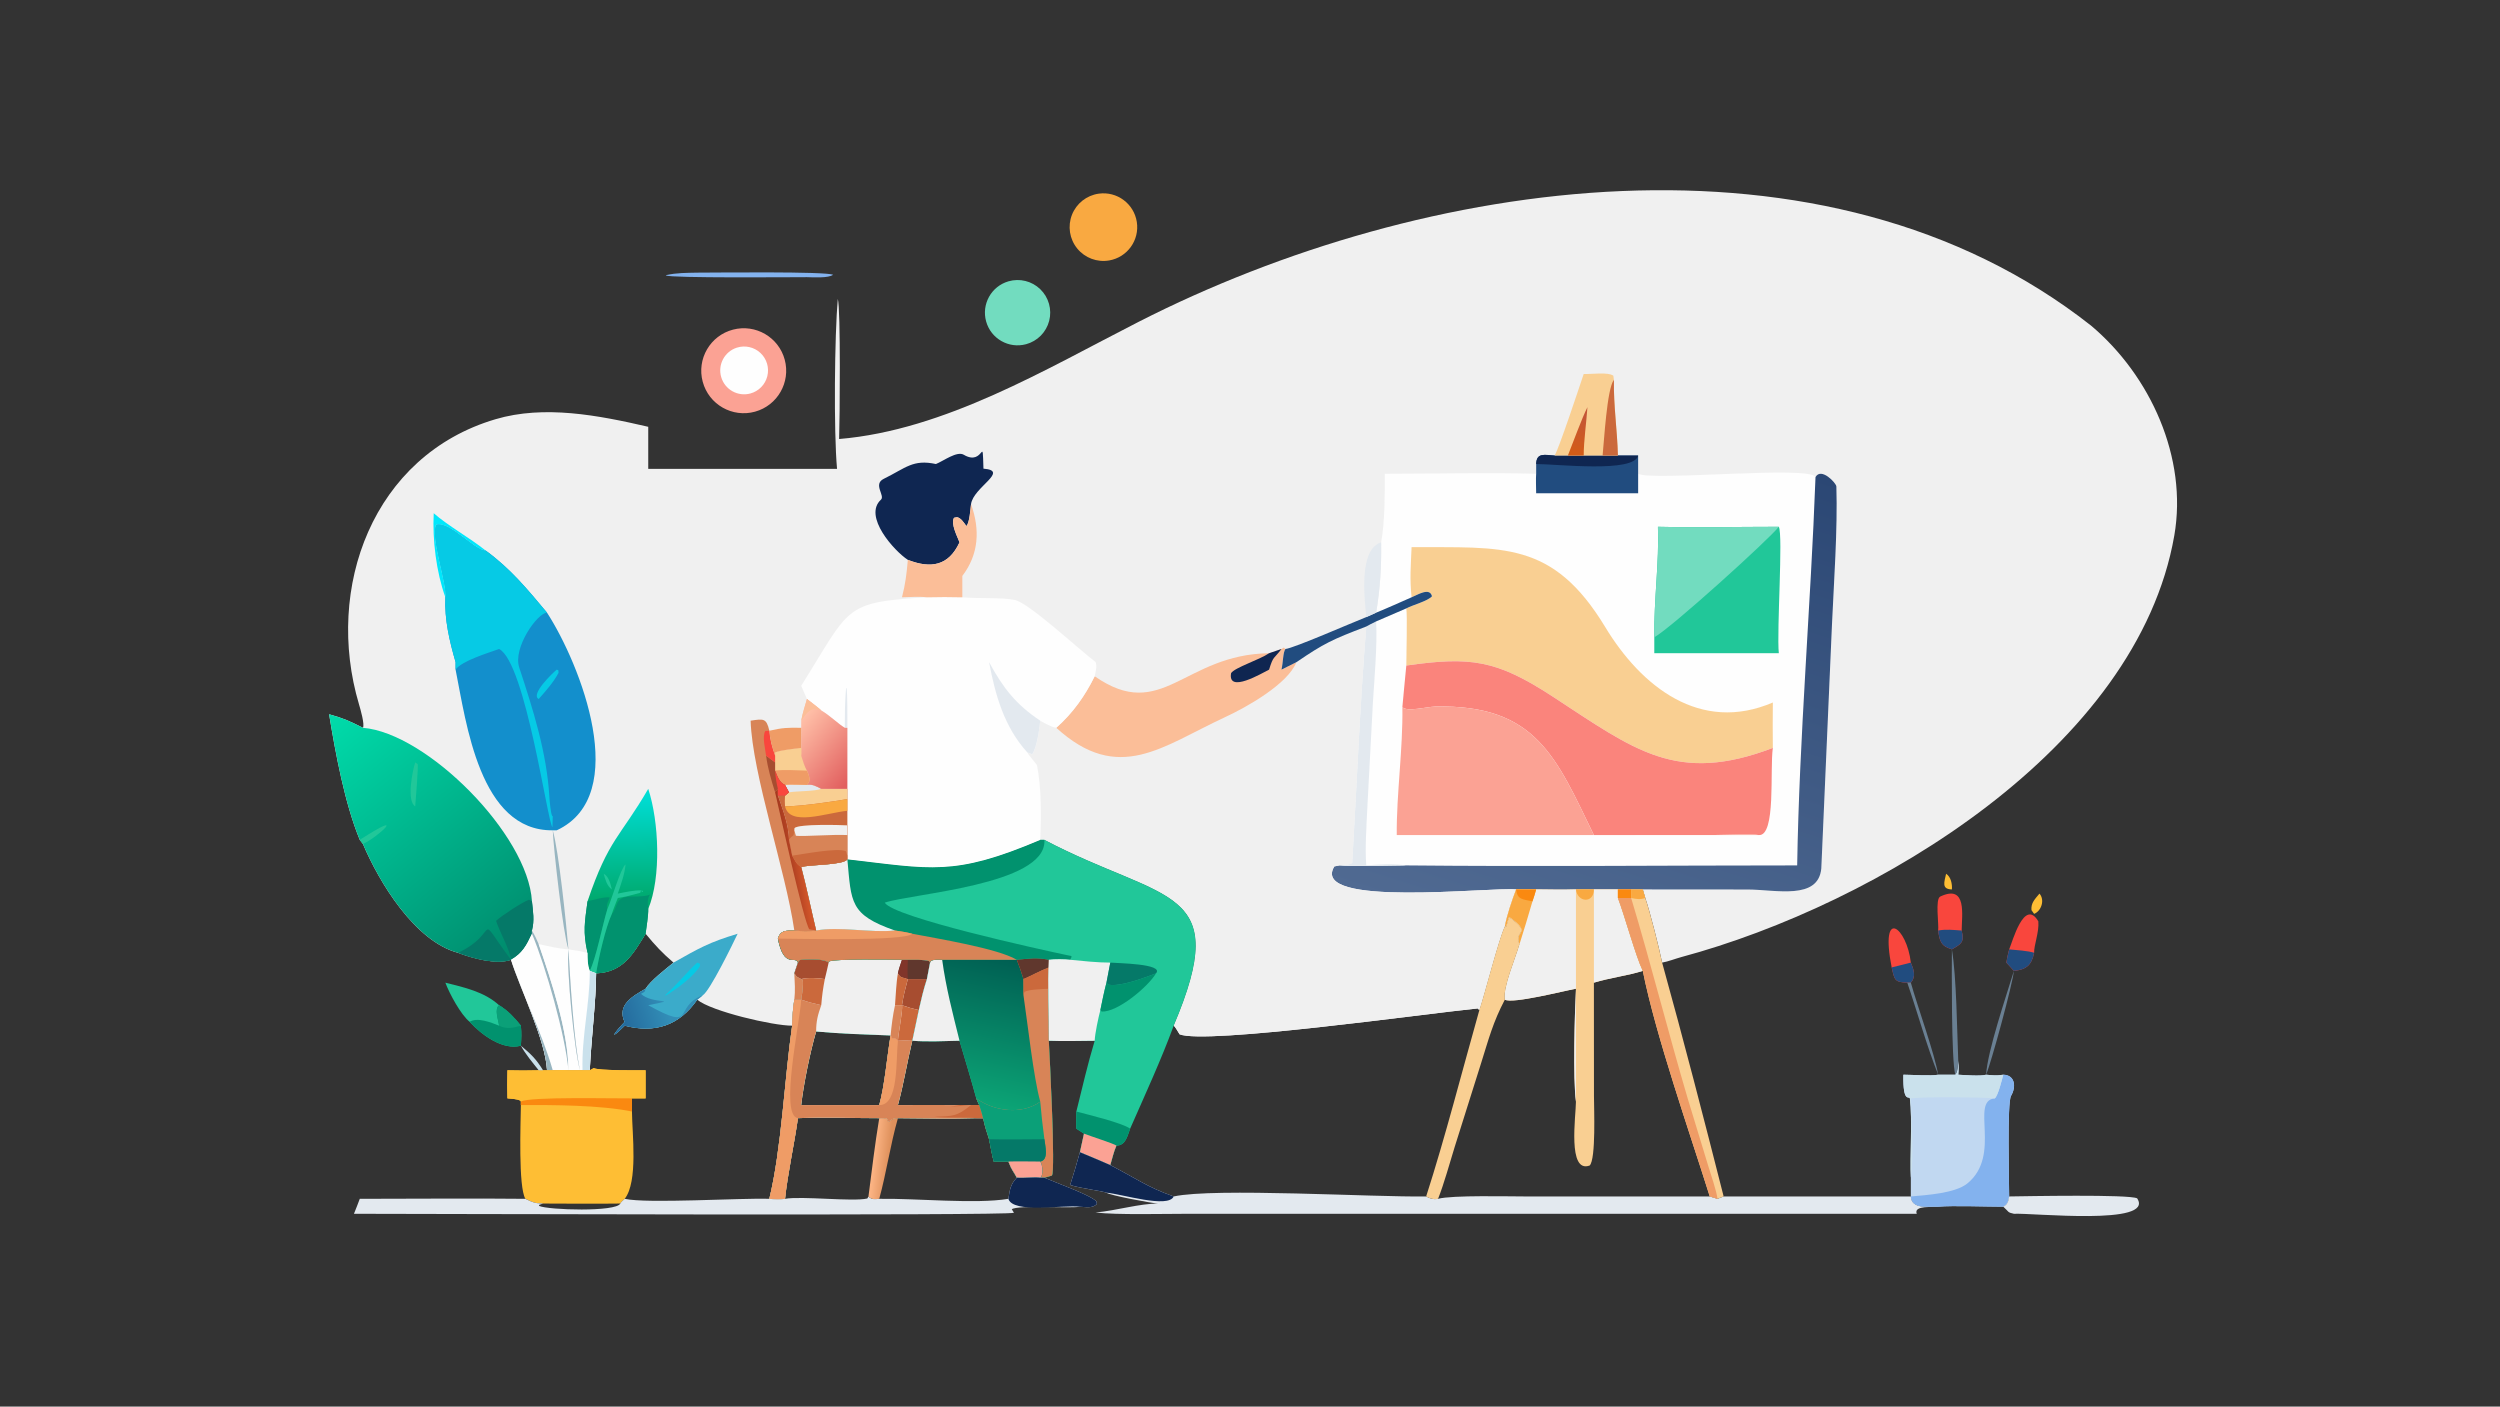 <?xml version="1.0" encoding="UTF-8"?> <svg xmlns="http://www.w3.org/2000/svg" xmlns:xlink="http://www.w3.org/1999/xlink" width="3839" height="2160" viewBox="0 0 3839 2160"><rect x="0" y="0" width="3839" height="2160" fill="#333333" stroke="none"/><path fill="#F0F0F0" transform="matrix(4.219 0 0 4.219 6.10352e-05 0)" d="M305.413 159.789C343.86 156.571 380.758 134.305 414.431 117.136C517.791 64.435 664.421 42.448 761.073 118.504C782.705 136.704 796.317 166.643 791.381 194.948C777.893 272.301 683.026 329.223 612.023 348.33C609.897 348.903 607.078 350.007 604.968 350.361C603.992 345.473 600.47 331.495 598.833 326.842L597.931 323.727L593.693 323.727L588.875 323.727C585.999 323.683 583.021 323.724 580.135 323.727L580.135 323.727C578.076 323.628 575.687 323.708 573.6 323.727L573.6 323.727C568.868 323.911 563.873 323.778 559.118 323.727L551.821 323.727L551.821 323.727C550.373 327.567 548.453 333.097 547.72 337.161C545.449 341.863 540.668 360.907 538.44 367.654L537.837 367.041C518.696 368.965 438.826 380.247 429.334 376.462C428.754 375.592 427.84 373.785 427.194 373.316C422.678 385.654 416.666 398.691 411.342 410.809C410.316 413.48 409.73 416.931 406.359 416.965C405.437 418.967 404.771 421.872 404.118 424.062C400.446 422.44 396.759 420.915 393.053 419.376L394.539 412.611L391.759 410.809L391.759 404.567C393.906 395.903 395.868 387.357 398.436 378.803C393.051 378.845 387.079 379.019 381.741 378.803C382.059 384.642 384.207 426.097 382.863 427.883L380.132 428.645L378.62 428.645C376.492 428.32 372.885 428.866 370.085 428.645C368.721 426.015 368.392 426.303 367.021 422.768L361.699 422.768C361.164 420.937 360.414 416.677 360 414.644C359.045 411.788 358.449 409.97 357.833 406.986L355.338 406.986C346.356 407.3 335.896 407.061 326.82 406.986C324.534 407.13 325.123 407.385 323.243 408.372L323.063 407.44C322.36 406.772 321.259 407.013 320.018 406.986C310.776 406.993 299.453 406.566 290.429 406.986C289.084 416.5 286.715 427.008 285.725 436.339C283.321 436.681 282.461 436.568 280.013 436.339C284.453 418.341 285.571 392.309 288.323 373.316C281.355 373.36 258.794 368.072 253.764 363.854C247.258 373.249 238.4 376.191 227.381 373.316C221.371 379.208 223.415 376.09 227.381 371.918L227.33 371.939C224.484 365.757 230.365 362.538 234.982 359.872C236.73 356.953 242.287 352.712 245.139 350.361C240.918 346.748 238.539 344.155 234.982 339.856C230.372 347.368 226.741 353.859 216.969 354.275C216.954 364.202 215.129 378.769 214.665 389.55L212.019 389.55L211.105 389.55L211.105 389.55L206.898 389.55L206.898 389.55C205.256 389.449 202.887 389.539 201.189 389.55L199.1 389.55C198.59 378.622 189.302 359.83 185.988 349.335L185.988 349.335C180.705 351.238 171.912 348.8 166.699 346.794C150.941 342.554 137.962 321.049 132.103 307.182L130.946 305.677C125.491 292.5 122.075 273.971 119.786 259.971C125.311 261.529 126.995 262.355 132.103 264.901C132.79 263.665 131.2 258.162 130.657 256.333C118.101 214.054 135.624 165.773 180.387 152.573C198.102 147.349 217.64 151.108 235.943 155.342L235.943 170.657L304.662 170.657C303.427 157.299 303.755 121.853 304.94 108.785C306.01 112.38 305.668 153.368 305.413 159.789ZM308.417 312.759L308.417 312.759C306.87 314.944 295.111 314.619 291.615 315.563C293.518 322.715 295.275 331.303 297.055 338.688C295.442 339.069 290.803 338.967 289.111 338.688C286.223 338.733 284.098 338.501 283.13 341.622C285.39 352.908 289.589 347.635 290.429 350.361L289.111 354.275C290.033 355.773 289.923 355.404 291.615 356.358L292.186 356.659C292.466 358.755 291.945 361.696 291.615 363.854L291.615 363.854L289.111 363.854C288.539 367.324 288.461 369.797 288.323 373.316C285.571 392.309 284.453 418.341 280.013 436.339C282.461 436.568 283.321 436.681 285.725 436.339C286.715 427.008 289.084 416.5 290.429 406.986C299.453 406.566 310.776 406.993 320.018 406.986C321.259 407.013 322.36 406.772 323.063 407.44L323.243 408.372C325.123 407.385 324.534 407.13 326.82 406.986C335.896 407.061 346.356 407.3 355.338 406.986L357.833 406.986C358.449 409.97 359.045 411.788 360 414.644C360.414 416.677 361.164 420.937 361.699 422.768L367.021 422.768C368.392 426.303 368.721 426.015 370.085 428.645C372.885 428.866 376.492 428.32 378.62 428.645L380.132 428.645L382.863 427.883C384.207 426.097 382.059 384.642 381.741 378.803C387.079 379.019 393.051 378.845 398.436 378.803C395.868 387.357 393.906 395.903 391.759 404.567L391.759 410.809L394.539 412.611L393.053 419.376C396.759 420.915 400.446 422.44 404.118 424.062C404.771 421.872 405.437 418.967 406.359 416.965C409.73 416.931 410.316 413.48 411.342 410.809C416.666 398.691 422.678 385.654 427.194 373.316C448.936 322.09 424.121 328.747 380.132 305.677L378.62 305.677C347.024 319.112 338.825 316.22 308.417 312.759Z"></path><path fill="#FEFEFE" transform="matrix(4.219 0 0 4.219 6.10352e-05 0)" d="M565.834 165.807L570.66 165.807L576.428 165.807L583.305 165.807L588.875 165.807L596.241 165.807L596.241 172.449C601.356 175.182 658.99 169.363 660.796 173.638C662.869 169.95 668.359 175.848 668.396 177.07C668.878 192.767 667.479 211.899 666.79 227.348L662.911 316.06C661.857 327.735 646.364 323.8 636.152 323.758L597.931 323.727L593.693 323.727L588.875 323.727C585.999 323.683 583.021 323.724 580.135 323.727L580.135 323.727C578.076 323.628 575.687 323.708 573.6 323.727L573.6 323.727C568.868 323.911 563.873 323.778 559.118 323.727L551.821 323.727L551.821 323.727C542.781 322.777 476.439 330.515 485.658 315.352L487.513 314.985C489.31 314.616 490.516 314.989 492.156 314.087C493.852 285.367 494.938 256.696 497.282 228.036C497.534 227.826 500.403 226.411 500.882 226.17L511.859 221.434C514.157 220.194 519.761 218.751 521.205 217.024C520.405 213.632 515.873 216.554 513.775 217.402C509.552 219.253 505.138 221.273 500.882 222.992C502.347 214.216 502.824 206.275 502.7 197.386C504.035 190.301 504.053 179.758 504.041 172.449C521.643 172.453 541.815 171.914 559.118 172.449L559.118 168.893C559.233 164.572 562.363 165.612 565.834 165.807Z"></path><path fill="#F9CF92" transform="matrix(4.219 0 0 4.219 6.10352e-05 0)" d="M513.775 199.14C546.744 199.356 565.1 196.583 584.247 228.213C597.394 249.931 618.859 267.012 645.267 255.688C645.245 261.174 645.172 266.742 645.267 272.221C610.24 285.576 595.058 273.05 565.083 253.493C544.625 240.145 535.22 238.9 511.859 242.237C511.862 238.672 512.27 224.073 511.859 221.434C514.157 220.194 519.761 218.751 521.205 217.024C520.405 213.632 515.873 216.554 513.775 217.402C513.064 210.559 513.506 205.977 513.775 199.14Z"></path><path fill="#FA847C" transform="matrix(4.219 0 0 4.219 6.10352e-05 0)" d="M511.859 242.237C535.22 238.9 544.625 240.145 565.083 253.493C595.058 273.05 610.24 285.576 645.267 272.221C644.123 279.938 646.497 304.56 640.093 303.939C638.268 303.439 627.212 303.903 624.457 303.911L580.135 303.939C566.451 275.865 559.229 256.316 522.307 257.167C519.739 257.226 511.82 259.235 510.426 257.341C510.846 252.344 511.41 247.253 511.859 242.237Z"></path><defs><linearGradient id="gradient_0" gradientUnits="userSpaceOnUse" x1="624.033" y1="160.701" x2="564.343" y2="346.778"><stop offset="0" stop-color="#2B4774"></stop><stop offset="1" stop-color="#506A92"></stop></linearGradient></defs><path fill="url(#gradient_0)" transform="matrix(4.219 0 0 4.219 6.10352e-05 0)" d="M660.796 173.638C662.869 169.95 668.359 175.848 668.396 177.07C668.878 192.767 667.479 211.899 666.79 227.348L662.911 316.06C661.857 327.735 646.364 323.8 636.152 323.758L597.931 323.727L593.693 323.727L588.875 323.727C585.999 323.683 583.021 323.724 580.135 323.727L580.135 323.727C578.076 323.628 575.687 323.708 573.6 323.727L573.6 323.727C568.868 323.911 563.873 323.778 559.118 323.727L551.821 323.727L551.821 323.727C542.781 322.777 476.439 330.515 485.658 315.352L487.513 314.985C491.28 315.436 507.344 315.057 511.859 314.985C558.962 315.468 606.947 314.992 654.121 314.985C654.887 268.278 659.058 220.521 660.796 173.638Z"></path><path fill="#FBA294" transform="matrix(4.219 0 0 4.219 6.10352e-05 0)" d="M510.426 257.341C511.82 259.235 519.739 257.226 522.307 257.167C559.229 256.316 566.451 275.865 580.135 303.939L624.457 303.911C627.212 303.903 638.268 303.439 640.093 303.939L508.383 303.939C508.232 289.334 510.675 272.499 510.426 257.341Z"></path><path fill="#214C7F" transform="matrix(4.219 0 0 4.219 6.10352e-05 0)" d="M565.834 165.807L570.66 165.807L576.428 165.807L583.305 165.807L588.875 165.807L596.241 165.807L596.241 172.449L596.241 179.525L559.118 179.525C559.105 177.775 558.969 174.042 559.118 172.449L559.118 168.893C559.233 164.572 562.363 165.612 565.834 165.807Z"></path><path fill="#0F2651" transform="matrix(4.219 0 0 4.219 6.10352e-05 0)" d="M565.834 165.807L570.66 165.807L576.428 165.807L583.305 165.807L588.875 165.807L596.241 165.807C594.792 172.202 566.844 168.911 559.118 168.893C559.233 164.572 562.363 165.612 565.834 165.807Z"></path><path fill="#E3E9EF" transform="matrix(4.219 0 0 4.219 6.10352e-05 0)" d="M497.282 228.036C497.534 227.826 500.403 226.411 500.882 226.17C501.314 235.152 500.276 246.505 499.703 255.643L497.675 293.954C497.38 300.527 496.791 308.537 497.282 314.985C502.626 314.57 506.523 314.288 511.859 314.985C507.344 315.057 491.28 315.436 487.513 314.985C489.31 314.616 490.516 314.989 492.156 314.087C493.852 285.367 494.938 256.696 497.282 228.036Z"></path><path fill="#21C799" transform="matrix(4.219 0 0 4.219 6.10352e-05 0)" d="M603.444 191.736C617.642 192.066 633.138 191.743 647.442 191.736C649.048 194.695 646.627 229.806 647.442 237.757L602.116 237.757L602.116 231.957C601.936 218.247 603.928 204.717 603.444 191.736Z"></path><path fill="#72DCBF" transform="matrix(4.219 0 0 4.219 6.10352e-05 0)" d="M603.444 191.736C617.642 192.066 633.138 191.743 647.442 191.736C643.975 196.213 608.367 228.485 602.116 231.957C601.936 218.247 603.928 204.717 603.444 191.736Z"></path><path fill="#F0F0F0" transform="matrix(4.219 0 0 4.219 6.10352e-05 0)" d="M471.856 241.014C482.004 234.115 484.739 232.831 497.282 228.036C494.938 256.696 493.852 285.367 492.156 314.087C490.516 314.989 489.31 314.616 487.513 314.985L485.658 315.352C476.439 330.515 542.781 322.777 551.821 323.727C550.373 327.567 548.453 333.097 547.72 337.161C545.449 341.863 540.668 360.907 538.44 367.654L537.837 367.041C518.696 368.965 438.826 380.247 429.334 376.462C428.754 375.592 427.84 373.785 427.194 373.316C448.936 322.09 424.121 328.747 380.132 305.677L378.62 305.677C379.02 297.461 379.071 286.848 377.47 278.705C377.333 278.007 374.509 275.164 373.926 273.869C374.209 273.909 375.087 274.291 375.373 274.416L375.7 274.562C377.396 272.034 378.336 265.382 378.62 262.308C380.239 263.254 382.561 264.573 384.446 264.901C390.473 259.55 394.891 253.327 398.436 246.141C422.941 263.228 430.822 238.179 461.912 237.757L466.417 236.216L467.255 235.701L467.86 236.216C466.937 237.454 467.03 241.206 466.417 243.731L471.856 241.014Z"></path><path fill="#FBBE98" transform="matrix(4.219 0 0 4.219 6.10352e-05 0)" d="M466.417 236.216L467.255 235.701L467.86 236.216C466.937 237.454 467.03 241.206 466.417 243.731L471.856 241.014C468.716 249.029 453.575 257.462 446.006 260.969C422.927 271.663 407.175 285.549 384.446 264.901C390.473 259.55 394.891 253.327 398.436 246.141C422.941 263.228 430.822 238.179 461.912 237.757L466.417 236.216Z"></path><path fill="#0F2651" transform="matrix(4.219 0 0 4.219 6.10352e-05 0)" d="M466.417 236.216L466.271 236.411C463.59 239.95 463.487 238.599 461.912 243.731C459.423 244.94 446.753 252.576 448.082 245.016C449.253 243.029 458.514 240.106 461.912 237.757L466.417 236.216Z"></path><path fill="#21C799" transform="matrix(4.219 0 0 4.219 6.10352e-05 0)" d="M378.62 305.677L380.132 305.677C424.121 328.747 448.936 322.09 427.194 373.316C422.678 385.654 416.666 398.691 411.342 410.809C410.316 413.48 409.73 416.931 406.359 416.965C405.437 418.967 404.771 421.872 404.118 424.062C400.446 422.44 396.759 420.915 393.053 419.376L394.539 412.611L391.759 410.809L391.759 404.567C393.906 395.903 395.868 387.357 398.436 378.803C393.051 378.845 387.079 379.019 381.741 378.803C382.059 384.642 384.207 426.097 382.863 427.883L380.132 428.645L378.62 428.645C376.492 428.32 372.885 428.866 370.085 428.645C368.721 426.015 368.392 426.303 367.021 422.768L361.699 422.768C361.164 420.937 360.414 416.677 360 414.644C359.045 411.788 358.449 409.97 357.833 406.986L355.338 406.986C346.356 407.3 335.896 407.061 326.82 406.986C324.534 407.13 325.123 407.385 323.243 408.372L323.063 407.44C322.36 406.772 321.259 407.013 320.018 406.986C310.776 406.993 299.453 406.566 290.429 406.986C289.084 416.5 286.715 427.008 285.725 436.339C283.321 436.681 282.461 436.568 280.013 436.339C284.453 418.341 285.571 392.309 288.323 373.316C288.461 369.797 288.539 367.324 289.111 363.854L291.615 363.854L291.615 363.854C291.945 361.696 292.466 358.755 292.186 356.659L291.615 356.358C289.923 355.404 290.033 355.773 289.111 354.275L290.429 350.361C289.589 347.635 285.39 352.908 283.13 341.622C284.098 338.501 286.223 338.733 289.111 338.688C290.803 338.967 295.442 339.069 297.055 338.688C295.275 331.303 293.518 322.715 291.615 315.563C295.111 314.619 306.87 314.944 308.417 312.759L308.417 312.759C338.825 316.22 347.024 319.112 378.62 305.677ZM326.82 402.219C334.267 402.206 341.799 402.135 349.239 402.219L356.419 402.219C356.121 401.741 355.587 400.368 355.338 399.78C353.45 392.838 351.268 385.724 349.239 378.803C343.797 378.925 337.402 379.235 332.049 378.803C330.157 386.636 328.955 394.427 326.82 402.219ZM291.615 402.219L320.018 402.219C321.963 395.422 322.883 384.417 324.155 376.885C315.05 376.53 306.171 376.307 297.055 375.439C294.916 382.698 292.451 394.705 291.615 402.219Z"></path><path fill="#F0F0F0" transform="matrix(4.219 0 0 4.219 6.10352e-05 0)" d="M290.429 350.361L291.081 349.423C293.308 349.059 299.925 348.853 301.605 350.361L301.749 349.996C303.19 348.899 324.864 349.328 328.3 349.335L330.427 349.335C332.445 349.35 336.312 349.208 338.08 349.787L338.517 350.361L337.367 356.358C336.071 360.322 335.331 363.569 334.41 367.654L332.049 378.803L332.049 378.803C330.157 386.636 328.955 394.427 326.82 402.219C334.267 402.206 341.799 402.135 349.239 402.219L356.419 402.219C356.911 403.778 357.461 405.404 357.833 406.986L355.338 406.986C346.356 407.3 335.896 407.061 326.82 406.986C324.534 407.13 325.123 407.385 323.243 408.372L323.063 407.44C322.36 406.772 321.259 407.013 320.018 406.986C310.776 406.993 299.453 406.566 290.429 406.986C289.084 416.5 286.715 427.008 285.725 436.339C283.321 436.681 282.461 436.568 280.013 436.339C284.453 418.341 285.571 392.309 288.323 373.316C288.461 369.797 288.539 367.324 289.111 363.854L291.615 363.854L291.615 363.854C291.945 361.696 292.466 358.755 292.186 356.659L291.615 356.358C289.923 355.404 290.033 355.773 289.111 354.275L290.429 350.361ZM291.615 402.219L320.018 402.219C321.963 395.422 322.883 384.417 324.155 376.885C315.05 376.53 306.171 376.307 297.055 375.439C294.916 382.698 292.451 394.705 291.615 402.219Z"></path><path fill="#D88457" transform="matrix(4.219 0 0 4.219 6.10352e-05 0)" d="M288.323 373.316C288.461 369.797 288.539 367.324 289.111 363.854L291.615 363.854L291.615 363.854C294.314 364.793 296.155 365.236 298.91 365.872C297.688 369.33 297.047 371.656 297.055 375.439C294.916 382.698 292.451 394.705 291.615 402.219L320.018 402.219C321.963 395.422 322.883 384.417 324.155 376.885L324.155 376.885L324.687 377.827C326.097 378.167 326.185 377.918 326.82 378.803L326.82 378.803C328.939 378.65 329.926 378.66 332.049 378.803L332.049 378.803C330.157 386.636 328.955 394.427 326.82 402.219C334.267 402.206 341.799 402.135 349.239 402.219L356.419 402.219C356.911 403.778 357.461 405.404 357.833 406.986L355.338 406.986C346.356 407.3 335.896 407.061 326.82 406.986C324.534 407.13 325.123 407.385 323.243 408.372L323.063 407.44C322.36 406.772 321.259 407.013 320.018 406.986C310.776 406.993 299.453 406.566 290.429 406.986C289.084 416.5 286.715 427.008 285.725 436.339C283.321 436.681 282.461 436.568 280.013 436.339C284.453 418.341 285.571 392.309 288.323 373.316Z"></path><path fill="#EF9C66" transform="matrix(4.219 0 0 4.219 6.10352e-05 0)" d="M288.323 373.316C288.461 369.797 288.539 367.324 289.111 363.854L291.615 363.854C291.088 372.703 283.671 406.035 290.429 406.986C289.084 416.5 286.715 427.008 285.725 436.339C283.321 436.681 282.461 436.568 280.013 436.339C284.453 418.341 285.571 392.309 288.323 373.316Z"></path><path fill="#EF9C66" transform="matrix(4.219 0 0 4.219 6.10352e-05 0)" d="M324.155 376.885L324.687 377.827C326.097 378.167 326.185 377.918 326.82 378.803C326.032 385.815 327.202 402.347 320.018 402.219C321.963 395.422 322.883 384.417 324.155 376.885L324.155 376.885Z"></path><path fill="#CB693C" transform="matrix(4.219 0 0 4.219 6.10352e-05 0)" d="M349.239 402.219L356.419 402.219C356.911 403.778 357.461 405.404 357.833 406.986L355.338 406.986C352.498 406.505 344.713 407.015 340.012 406.468C346.977 406.206 348.185 406.418 353.426 402.219C350.902 402.469 348.47 402.65 345.943 402.821L349.239 402.219Z"></path><path fill="#60372D" transform="matrix(4.219 0 0 4.219 6.10352e-05 0)" d="M328.3 349.335L330.427 349.335C332.445 349.35 336.312 349.208 338.08 349.787L338.517 350.361L337.367 356.358L330.427 356.358L330.427 356.358C328.043 355.487 328.058 356.116 326.82 354.275C327.126 352.761 327.81 350.843 328.3 349.335Z"></path><path fill="#81352A" transform="matrix(4.219 0 0 4.219 6.10352e-05 0)" d="M328.3 349.335L330.427 349.335C330.341 351.796 330.24 353.884 330.427 356.358L330.427 356.358C328.043 355.487 328.058 356.116 326.82 354.275C327.126 352.761 327.81 350.843 328.3 349.335Z"></path><path fill="#A74D30" transform="matrix(4.219 0 0 4.219 6.10352e-05 0)" d="M290.429 350.361L291.081 349.423C293.308 349.059 299.925 348.853 301.605 350.361C301.164 352.269 300.711 354.495 300.21 356.358C298.004 355.98 293.761 355.741 291.615 356.358C289.923 355.404 290.033 355.773 289.111 354.275L290.429 350.361Z"></path><path fill="#A74D30" transform="matrix(4.219 0 0 4.219 6.10352e-05 0)" d="M330.427 356.358L337.367 356.358C336.071 360.322 335.331 363.569 334.41 367.654C332.08 367.093 330.551 366.68 328.3 365.872C328.793 362.439 329.547 359.711 330.427 356.358L330.427 356.358Z"></path><path fill="#CB693C" transform="matrix(4.219 0 0 4.219 6.10352e-05 0)" d="M328.3 365.872L328.3 365.872C330.551 366.68 332.08 367.093 334.41 367.654L332.049 378.803C329.926 378.66 328.939 378.65 326.82 378.803C326.977 375.898 328.707 367.575 328.3 365.872Z"></path><path fill="#CB693C" transform="matrix(4.219 0 0 4.219 6.10352e-05 0)" d="M291.615 356.358C293.761 355.741 298.004 355.98 300.21 356.358C299.528 359.941 299.212 362.238 298.91 365.872C296.155 365.236 294.314 364.793 291.615 363.854C291.945 361.696 292.466 358.755 292.186 356.659L291.615 356.358Z"></path><path fill="#D88457" transform="matrix(4.219 0 0 4.219 6.10352e-05 0)" d="M325.758 365.872L328.3 365.872C328.707 367.575 326.977 375.898 326.82 378.803L326.82 378.803C326.185 377.918 326.097 378.167 324.687 377.827L324.155 376.885C324.478 373.368 324.98 369.314 325.758 365.872Z"></path><path fill="#CB693C" transform="matrix(4.219 0 0 4.219 6.10352e-05 0)" d="M326.82 354.275C328.058 356.116 328.043 355.487 330.427 356.358C329.547 359.711 328.793 362.439 328.3 365.872L328.3 365.872L325.758 365.872C326.038 362.387 326.204 357.542 326.82 354.275Z"></path><defs><linearGradient id="gradient_1" gradientUnits="userSpaceOnUse" x1="366.359" y1="349.341" x2="354.845" y2="402.003"><stop offset="0" stop-color="#006053"></stop><stop offset="1" stop-color="#0CA576"></stop></linearGradient></defs><path fill="url(#gradient_1)" transform="matrix(4.219 0 0 4.219 6.10352e-05 0)" d="M370.085 349.335C374.391 348.905 377.442 348.453 381.741 349.335L381.741 349.335C381.235 358.125 381.791 369.689 381.741 378.803C382.059 384.642 384.207 426.097 382.863 427.883L380.132 428.645L378.62 428.645C376.492 428.32 372.885 428.866 370.085 428.645C368.721 426.015 368.392 426.303 367.021 422.768L361.699 422.768C361.164 420.937 360.414 416.677 360 414.644C359.045 411.788 358.449 409.97 357.833 406.986C357.461 405.404 356.911 403.778 356.419 402.219C356.121 401.741 355.587 400.368 355.338 399.78C353.45 392.838 351.268 385.724 349.239 378.803C343.797 378.925 337.402 379.235 332.049 378.803L332.049 378.803L334.41 367.654C335.331 363.569 336.071 360.322 337.367 356.358L338.517 350.361L338.737 349.816C339.857 349.117 341.504 349.328 342.92 349.335L370.085 349.335L370.085 349.335Z"></path><path fill="#D88457" transform="matrix(4.219 0 0 4.219 6.10352e-05 0)" d="M370.085 349.335C374.391 348.905 377.442 348.453 381.741 349.335L381.741 349.335C381.235 358.125 381.791 369.689 381.741 378.803C382.059 384.642 384.207 426.097 382.863 427.883L380.132 428.645L378.62 428.645C376.492 428.32 372.885 428.866 370.085 428.645C368.721 426.015 368.392 426.303 367.021 422.768L361.699 422.768C361.164 420.937 360.414 416.677 360 414.644C359.045 411.788 358.449 409.97 357.833 406.986C357.461 405.404 356.911 403.778 356.419 402.219C356.121 401.741 355.587 400.368 355.338 399.78C361.746 404.451 371.874 405.911 378.62 400.97C376.159 392.095 374.014 372.336 372.515 362.267C372.564 360.292 372.535 358.332 372.515 356.358C371.758 353.772 371.042 351.83 370.085 349.335L370.085 349.335Z"></path><path fill="#0BA078" transform="matrix(4.219 0 0 4.219 6.10352e-05 0)" d="M355.338 399.78C361.746 404.451 371.874 405.911 378.62 400.97C379.044 405.687 379.482 409.935 380.132 414.644C380.373 416.989 381.844 422.189 378.62 422.768C379.466 423.937 379.888 427.719 378.62 428.645C376.492 428.32 372.885 428.866 370.085 428.645C368.721 426.015 368.392 426.303 367.021 422.768L361.699 422.768C361.164 420.937 360.414 416.677 360 414.644C359.045 411.788 358.449 409.97 357.833 406.986C357.461 405.404 356.911 403.778 356.419 402.219C356.121 401.741 355.587 400.368 355.338 399.78Z"></path><path fill="#057968" transform="matrix(4.219 0 0 4.219 6.10352e-05 0)" d="M380.132 414.644C380.373 416.989 381.844 422.189 378.62 422.768C379.466 423.937 379.888 427.719 378.62 428.645C376.492 428.32 372.885 428.866 370.085 428.645C368.721 426.015 368.392 426.303 367.021 422.768L361.699 422.768C361.164 420.937 360.414 416.677 360 414.644C366.456 414.818 373.621 414.655 380.132 414.644Z"></path><path fill="#FBA294" transform="matrix(4.219 0 0 4.219 6.10352e-05 0)" d="M367.021 422.768C370.563 422.627 374.978 422.778 378.62 422.768C379.466 423.937 379.888 427.719 378.62 428.645C376.492 428.32 372.885 428.866 370.085 428.645C368.721 426.015 368.392 426.303 367.021 422.768Z"></path><path fill="#60372D" transform="matrix(4.219 0 0 4.219 6.10352e-05 0)" d="M370.085 349.335C374.391 348.905 377.442 348.453 381.741 349.335L381.741 352.118C378.026 353.574 375.613 355.053 372.515 356.358C371.758 353.772 371.042 351.83 370.085 349.335L370.085 349.335Z"></path><path fill="#CB693C" transform="matrix(4.219 0 0 4.219 6.10352e-05 0)" d="M381.741 352.118C381.47 355.1 381.584 356.913 381.741 359.872C379.541 360.009 374.556 360.091 372.913 360.999L372.515 362.267C372.564 360.292 372.535 358.332 372.515 356.358C375.613 355.053 378.026 353.574 381.741 352.118Z"></path><path fill="#F0F0F0" transform="matrix(4.219 0 0 4.219 6.10352e-05 0)" d="M338.517 350.361L338.737 349.816C339.857 349.117 341.504 349.328 342.92 349.335C344.345 359.706 346.738 368.699 349.239 378.803C343.797 378.925 337.402 379.235 332.049 378.803L332.049 378.803L334.41 367.654C335.331 363.569 336.071 360.322 337.367 356.358L338.517 350.361Z"></path><path fill="#01926E" transform="matrix(4.219 0 0 4.219 6.10352e-05 0)" d="M378.62 305.677L380.132 305.677L380.142 306.078C380.446 322.123 331.862 325.208 322.029 328.539C325.138 333.845 377.85 345.435 389.845 347.964L390.049 348.219L389.512 349.335C387.79 349.073 383.446 349.032 381.741 349.335L381.741 349.335C377.442 348.453 374.391 348.905 370.085 349.335L370.085 349.335L342.92 349.335C341.504 349.328 339.857 349.117 338.737 349.816L338.517 350.361L338.08 349.787C336.312 349.208 332.445 349.35 330.427 349.335L328.3 349.335C324.864 349.328 303.19 348.899 301.749 349.996L301.605 350.361C299.925 348.853 293.308 349.059 291.081 349.423L290.429 350.361C289.589 347.635 285.39 352.908 283.13 341.622C284.098 338.501 286.223 338.733 289.111 338.688C290.803 338.967 295.442 339.069 297.055 338.688C295.275 331.303 293.518 322.715 291.615 315.563C295.111 314.619 306.87 314.944 308.417 312.759L308.417 312.759C338.825 316.22 347.024 319.112 378.62 305.677Z"></path><path fill="#D88457" transform="matrix(4.219 0 0 4.219 6.10352e-05 0)" d="M325.758 338.688C327.989 339.023 329.849 339.287 332.049 339.856C341.11 341.633 363.043 345.144 370.085 349.335L370.085 349.335L342.92 349.335C341.504 349.328 339.857 349.117 338.737 349.816L338.517 350.361L338.08 349.787C336.312 349.208 332.445 349.35 330.427 349.335L328.3 349.335C324.864 349.328 303.19 348.899 301.749 349.996L301.605 350.361C299.925 348.853 293.308 349.059 291.081 349.423L290.429 350.361C289.589 347.635 285.39 352.908 283.13 341.622C284.098 338.501 286.223 338.733 289.111 338.688C290.803 338.967 295.442 339.069 297.055 338.688C305.688 337.114 316.686 339.622 325.758 338.688Z"></path><path fill="#EF9C66" transform="matrix(4.219 0 0 4.219 6.10352e-05 0)" d="M325.758 338.688C327.989 339.023 329.849 339.287 332.049 339.856C329.507 342.69 289.219 341.627 283.13 341.622C284.098 338.501 286.223 338.733 289.111 338.688C290.803 338.967 295.442 339.069 297.055 338.688C305.688 337.114 316.686 339.622 325.758 338.688Z"></path><path fill="#F0F0F0" transform="matrix(4.219 0 0 4.219 6.10352e-05 0)" d="M308.417 312.759L308.417 312.759C309.876 328.486 309.22 332.916 325.758 338.688C316.686 339.622 305.688 337.114 297.055 338.688C295.275 331.303 293.518 322.715 291.615 315.563C295.111 314.619 306.87 314.944 308.417 312.759Z"></path><path fill="#F0F0F0" transform="matrix(4.219 0 0 4.219 6.10352e-05 0)" d="M381.741 349.335C383.446 349.032 387.79 349.073 389.512 349.335C393.866 349.767 399.769 350.385 404.118 350.361L402.72 357.665C401.837 361.052 401.189 364.224 400.495 367.654C399.815 370.261 398.517 376.191 398.436 378.803C393.051 378.845 387.079 379.019 381.741 378.803C381.791 369.689 381.235 358.125 381.741 349.335Z"></path><path fill="#01926E" transform="matrix(4.219 0 0 4.219 6.10352e-05 0)" d="M391.759 404.567C395.733 405.637 408.541 408.696 411.342 410.809C410.316 413.48 409.73 416.931 406.359 416.965C405.437 418.967 404.771 421.872 404.118 424.062C400.446 422.44 396.759 420.915 393.053 419.376L394.539 412.611L391.759 410.809L391.759 404.567Z"></path><path fill="#FBA294" transform="matrix(4.219 0 0 4.219 6.10352e-05 0)" d="M394.539 412.611C396.951 413.558 405.195 416.165 406.359 416.965C405.437 418.967 404.771 421.872 404.118 424.062C400.446 422.44 396.759 420.915 393.053 419.376L394.539 412.611Z"></path><path fill="#01926E" transform="matrix(4.219 0 0 4.219 6.10352e-05 0)" d="M402.72 357.665L403.299 358.362C407.647 359.341 416.697 355.798 420.756 354.275C417.889 359.147 406.767 368.472 400.967 368.182L400.495 367.654C401.189 364.224 401.837 361.052 402.72 357.665Z"></path><path fill="#057968" transform="matrix(4.219 0 0 4.219 6.10352e-05 0)" d="M404.118 350.361C406.519 350.594 423.817 350.737 420.756 354.275C416.697 355.798 407.647 359.341 403.299 358.362L402.72 357.665L404.118 350.361Z"></path><path fill="#FEFEFE" transform="matrix(4.219 0 0 4.219 6.10352e-05 0)" d="M291.615 249.619C309.642 220.954 306.598 219.195 337.367 217.402C341.808 217.277 345.818 217.304 350.262 217.402C355.648 217.943 364.866 217.354 369.459 218.395C374.562 219.551 392.064 235.819 398.765 240.973C399.361 242.456 398.778 244.513 398.436 246.141C394.891 253.327 390.473 259.55 384.446 264.901C382.561 264.573 380.239 263.254 378.62 262.308C378.336 265.382 377.396 272.034 375.7 274.562L375.373 274.416C375.087 274.291 374.209 273.909 373.926 273.869C374.509 275.164 377.333 278.007 377.47 278.705C379.071 286.848 379.02 297.461 378.62 305.677C347.024 319.112 338.825 316.22 308.417 312.759L308.417 312.759L308.417 311.436L308.417 303.939L308.417 300.423L308.417 295.094L308.417 290.847L308.417 287.121L308.417 264.901L307.48 264.901C304.889 263.328 302.37 260.658 298.91 258.57C297.905 257.591 294.98 255.428 293.708 254.413L291.615 249.619Z"></path><path fill="#E3E9EF" transform="matrix(4.219 0 0 4.219 6.10352e-05 0)" d="M360 241.014C365.101 250.398 369.74 256.384 378.62 262.308C378.336 265.382 377.396 272.034 375.7 274.562L375.373 274.416C375.087 274.291 374.209 273.909 373.926 273.869C365.469 264.565 362.227 252.863 360 241.014Z"></path><path fill="#E3E9EF" transform="matrix(4.219 0 0 4.219 6.10352e-05 0)" d="M307.48 264.901C307.497 259.875 307.492 255.513 307.949 250.484L308.129 250.534L308.1 250.148C308.51 252.45 308.397 262.053 308.417 264.901L307.48 264.901Z"></path><path fill="#138FCC" transform="matrix(4.219 0 0 4.219 6.10352e-05 0)" d="M162.104 217.402C162.858 212.844 156.487 195.083 158.804 190.947C163.84 189.695 172.556 200.259 176.801 200.407C185.794 206.939 192.014 214.523 199.1 222.992C211.219 241.751 230.075 289.487 202.63 302.213L201.189 302.213L201.189 302.213C174.599 302.519 169.711 263.164 165.821 243.731L165.821 241.014C163.593 233.299 161.743 225.469 162.104 217.402Z"></path><path fill="#06CAE5" transform="matrix(4.219 0 0 4.219 6.10352e-05 0)" d="M162.104 217.402C162.858 212.844 156.487 195.083 158.804 190.947C163.84 189.695 172.556 200.259 176.801 200.407C185.794 206.939 192.014 214.523 199.1 222.992C195.653 223.051 186.604 235.699 188.986 242.952C194.014 258.258 198.973 273.751 199.953 289.93C200.042 291.446 200.408 295.725 200.945 296.922L201.189 297.108L201.073 301.074C199.349 299.771 191.275 241.036 181.656 236.216C177.715 237.639 167.963 240.564 165.821 243.731L165.821 241.014C163.593 233.299 161.743 225.469 162.104 217.402Z"></path><path fill="#06CAE5" transform="matrix(4.219 0 0 4.219 6.10352e-05 0)" d="M202.63 243.731L203.232 243.97L203.289 244.892C201.502 248.302 198.627 251.535 196.068 254.413C192.953 252.754 201.176 244.912 202.63 243.731Z"></path><defs><linearGradient id="gradient_2" gradientUnits="userSpaceOnUse" x1="187.682" y1="344.793" x2="120.076" y2="261.973"><stop offset="0" stop-color="#008C6D"></stop><stop offset="1" stop-color="#00DBAA"></stop></linearGradient></defs><path fill="url(#gradient_2)" transform="matrix(4.219 0 0 4.219 6.10352e-05 0)" d="M119.786 259.971C125.311 261.529 126.995 262.355 132.103 264.901C155.365 266.798 192.223 303.765 193.615 328.07C194.008 331.919 194.574 334.92 193.615 338.688L193.615 339.856C191.652 344.074 190.131 347 185.988 349.335L185.988 349.335L185.988 349.335L185.988 349.335C180.705 351.238 171.912 348.8 166.699 346.794C150.941 342.554 137.962 321.049 132.103 307.182L130.946 305.677C125.491 292.5 122.075 273.971 119.786 259.971Z"></path><path fill="#057968" transform="matrix(4.219 0 0 4.219 6.10352e-05 0)" d="M180.55 335.176C182.362 333.382 190.225 328.298 192.55 327.463L193.615 328.07C194.008 331.919 194.574 334.92 193.615 338.688L193.615 339.856C191.652 344.074 190.131 347 185.988 349.335L185.988 349.335C185.771 346.098 181.875 339.228 180.55 335.176Z"></path><path fill="#057968" transform="matrix(4.219 0 0 4.219 6.10352e-05 0)" d="M166.699 346.794C182.707 339.294 172.367 331.078 185.988 349.335C180.705 351.238 171.912 348.8 166.699 346.794Z"></path><path fill="#21C799" transform="matrix(4.219 0 0 4.219 6.10352e-05 0)" d="M130.946 305.677C148.956 294.098 137.497 304.784 132.103 307.182L130.946 305.677Z"></path><path fill="#21C799" transform="matrix(4.219 0 0 4.219 6.10352e-05 0)" d="M151.126 277.488L152.027 278.129C152.293 279.2 151.273 291.649 151.126 293.481C147.903 291.58 150.134 280.558 151.126 277.488Z"></path><path fill="#0F2651" transform="matrix(4.219 0 0 4.219 6.10352e-05 0)" d="M340.647 168.893C343.386 167.798 348.327 164.058 350.777 165.517C358.281 169.985 357.534 157.514 357.95 170.578C367.613 171.34 354.257 177.304 353.426 183.494C353.222 185.203 352.869 190.49 351.732 191.455C350.686 190.1 349.88 188.621 348.341 188.24L347.233 188.466C346.012 190.653 348.334 195.026 349.239 197.386C345.265 206.06 338.712 207.031 330.427 203.771C325.437 200.511 314.07 187.878 320.639 181.871C322.234 180.412 317.648 176.251 321.661 174.281C329.671 170.349 332.279 167.074 340.647 168.893Z"></path><defs><linearGradient id="gradient_3" gradientUnits="userSpaceOnUse" x1="226.803" y1="327.765" x2="226.036" y2="289.532"><stop offset="0" stop-color="#00A96D"></stop><stop offset="1" stop-color="#00DDD4"></stop></linearGradient></defs><path fill="url(#gradient_3)" transform="matrix(4.219 0 0 4.219 6.10352e-05 0)" d="M213.839 328.07C221.534 305.284 225.793 304.635 235.943 287.121C239.852 299.003 240.719 319.256 235.943 330.823C236.005 333.058 235.301 337.453 234.982 339.856C230.372 347.368 226.741 353.859 216.969 354.275L216.969 354.275L214.665 353.377L214.665 353.377C213.785 350.977 213.895 349.308 213.839 346.794C212.106 339.03 212.835 335.761 213.839 328.07Z"></path><path fill="#01926E" transform="matrix(4.219 0 0 4.219 6.10352e-05 0)" d="M222.703 332.624C225.204 330.249 223.176 326.169 230.371 326.3C241.051 326.496 234.708 322.593 235.943 330.823C236.005 333.058 235.301 337.453 234.982 339.856C230.372 347.368 226.741 353.859 216.969 354.275L216.969 354.275C217.873 348.666 220.419 337.499 222.703 332.624Z"></path><path fill="#01926E" transform="matrix(4.219 0 0 4.219 6.10352e-05 0)" d="M213.839 328.07C215.292 327.667 220.749 326.179 221.917 326.709C221.318 328.211 220.512 329.454 221.084 330.823C219.22 336.946 216.966 348.747 214.665 353.377L214.665 353.377C213.785 350.977 213.895 349.308 213.839 346.794C212.106 339.03 212.835 335.761 213.839 328.07Z"></path><path fill="#21C799" transform="matrix(4.219 0 0 4.219 6.10352e-05 0)" d="M221.084 330.823L221.229 330.501C222.502 327.636 225.99 315.817 227.676 314.636C227.453 317.955 225.938 322.029 224.866 325.246C227.703 324.7 230.75 323.959 233.612 324.076L234.09 324.411L233.61 324.725L233.553 324.123L233.293 324.112L233.018 324.969C230.753 325.605 227.219 326.524 224.866 326.842C224.204 328.565 223.22 330.909 222.703 332.624C220.419 337.499 217.873 348.666 216.969 354.275L214.665 353.377C216.966 348.747 219.22 336.946 221.084 330.823Z"></path><path fill="#21C799" transform="matrix(4.219 0 0 4.219 6.10352e-05 0)" d="M219.724 318.024C221.637 318.993 222.21 321.807 222.703 323.727C220.896 322.488 220.295 320.032 219.724 318.024Z"></path><path fill="#3BABCA" transform="matrix(4.219 0 0 4.219 6.10352e-05 0)" d="M245.139 350.361C254.464 345.099 258.087 342.986 268.48 339.856C266.755 343.498 258.398 360.65 255.784 362.267C255.287 362.665 254.247 363.55 253.764 363.854C247.258 373.249 238.4 376.191 227.381 373.316C221.371 379.208 223.415 376.09 227.381 371.918L227.33 371.939C224.484 365.757 230.365 362.538 234.982 359.872C236.73 356.953 242.287 352.712 245.139 350.361Z"></path><defs><linearGradient id="gradient_4" gradientUnits="userSpaceOnUse" x1="226.978" y1="370.425" x2="242.176" y2="365.577"><stop offset="0" stop-color="#256C9E"></stop><stop offset="1" stop-color="#328EB7"></stop></linearGradient></defs><path fill="url(#gradient_4)" transform="matrix(4.219 0 0 4.219 6.10352e-05 0)" d="M234.982 359.872C234.545 361.307 234.911 360.791 233.299 361.722C237.29 365.682 248.433 363.344 235.943 365.872C253.688 375.696 244.783 366.37 255.784 362.267C255.287 362.665 254.247 363.55 253.764 363.854C247.258 373.249 238.4 376.191 227.381 373.316C221.371 379.208 223.415 376.09 227.381 371.918L227.33 371.939C224.484 365.757 230.365 362.538 234.982 359.872Z"></path><path fill="#06CAE5" transform="matrix(4.219 0 0 4.219 6.10352e-05 0)" d="M253.764 350.361L254.804 350.788L254.749 351.604C252.615 355.345 246.207 360.054 242.481 362.267L241.974 362.319C246.766 358.042 249.783 354.04 253.764 350.361Z"></path><path fill="#CB693C" transform="matrix(4.219 0 0 4.219 6.10352e-05 0)" d="M293.708 285.688C295.822 285.378 296.957 286.167 298.91 287.121L308.417 287.121L308.417 290.847L308.417 295.094L308.417 300.423L308.417 303.939L308.417 311.436L308.417 312.759C306.87 314.944 295.111 314.619 291.615 315.563C289.941 314.701 289.275 313.098 288.323 311.436L287.173 305.677C286.958 299.84 285.002 295.042 283.13 289.594L285.725 289.594L287.173 288.377L285.725 285.688C286.858 285.342 292.196 285.635 293.708 285.688Z"></path><path fill="#D88457" transform="matrix(4.219 0 0 4.219 6.10352e-05 0)" d="M289.111 302.213L289.202 301.375C290.954 299.873 305.483 300.237 308.417 300.423L308.417 303.939L308.417 311.436L308.417 312.759C306.87 314.944 295.111 314.619 291.615 315.563C289.941 314.701 289.275 313.098 288.323 311.436L287.173 305.677C288.636 303.416 288.792 305.283 289.111 302.213Z"></path><path fill="#CB693C" transform="matrix(4.219 0 0 4.219 6.10352e-05 0)" d="M288.323 311.436C292.102 310.92 305.123 308.402 307.897 309.835L308.417 311.436L308.417 312.759C306.87 314.944 295.111 314.619 291.615 315.563C289.941 314.701 289.275 313.098 288.323 311.436Z"></path><path fill="#F0F0F0" transform="matrix(4.219 0 0 4.219 6.10352e-05 0)" d="M289.111 302.213L289.202 301.375C290.954 299.873 305.483 300.237 308.417 300.423L308.417 303.939C302.975 303.659 292.524 304.524 289.693 304.201L289.111 302.213Z"></path><path fill="#F9CF92" transform="matrix(4.219 0 0 4.219 6.10352e-05 0)" d="M293.708 285.688C295.822 285.378 296.957 286.167 298.91 287.121L308.417 287.121L308.417 290.847C303.28 291.764 290.87 293.549 285.725 293.481C285.653 292.013 285.603 291.087 285.725 289.594L287.173 288.377L285.725 285.688C286.858 285.342 292.196 285.635 293.708 285.688Z"></path><path fill="#E3E9EF" transform="matrix(4.219 0 0 4.219 6.10352e-05 0)" d="M293.708 285.688C295.822 285.378 296.957 286.167 298.91 287.121C296.705 288.023 290.151 287.901 287.173 288.377L285.725 285.688C286.858 285.342 292.196 285.635 293.708 285.688Z"></path><path fill="#F9A941" transform="matrix(4.219 0 0 4.219 6.10352e-05 0)" d="M285.725 293.481C290.87 293.549 303.28 291.764 308.417 290.847L308.417 295.094C300.565 295.929 287.452 300.902 285.725 293.481Z"></path><defs><linearGradient id="gradient_5" gradientUnits="userSpaceOnUse" x1="310.624" y1="282.017" x2="289.53" y2="264.377"><stop offset="0" stop-color="#E2605F"></stop><stop offset="1" stop-color="#FFC0A8"></stop></linearGradient></defs><path fill="url(#gradient_5)" transform="matrix(4.219 0 0 4.219 6.10352e-05 0)" d="M293.708 254.413C294.98 255.428 297.905 257.591 298.91 258.57C302.37 260.658 304.889 263.328 307.48 264.901L308.417 264.901L308.417 287.121L298.91 287.121C296.957 286.167 295.822 285.378 293.708 285.688C292.196 285.635 286.858 285.342 285.725 285.688C283.591 284.7 283.041 282.701 282.109 280.479L282.109 280.479L282.109 277.488L282.109 275.045L282.109 273.869C284.336 272.983 289.031 272.549 291.615 272.221C291.538 269.797 291.591 267.33 291.615 264.901L291.615 262.308C292.154 259.555 292.917 257.095 293.708 254.413Z"></path><path fill="#F9CF92" transform="matrix(4.219 0 0 4.219 6.10352e-05 0)" d="M291.615 272.221C291.626 273.095 291.676 274.195 291.615 275.045C292.15 276.684 292.824 279.09 293.708 280.479C294.276 281.95 294.941 283.164 294.459 284.664L293.708 285.688C292.196 285.635 286.858 285.342 285.725 285.688C283.591 284.7 283.041 282.701 282.109 280.479L282.109 280.479L282.109 277.488L282.109 275.045L282.109 273.869C284.336 272.983 289.031 272.549 291.615 272.221Z"></path><path fill="#EF9C66" transform="matrix(4.219 0 0 4.219 6.10352e-05 0)" d="M282.109 280.479C284.989 280.072 290.593 280.39 293.708 280.479C294.276 281.95 294.941 283.164 294.459 284.664L293.708 285.688C292.196 285.635 286.858 285.342 285.725 285.688C283.591 284.7 283.041 282.701 282.109 280.479L282.109 280.479Z"></path><path fill="#F9CF92" transform="matrix(4.219 0 0 4.219 6.10352e-05 0)" d="M291.615 272.221C291.626 273.095 291.676 274.195 291.615 275.045C287.696 274.704 285.126 277.015 282.109 273.869C284.336 272.983 289.031 272.549 291.615 272.221Z"></path><path fill="#FBBE98" transform="matrix(4.219 0 0 4.219 6.10352e-05 0)" d="M293.708 254.413C294.98 255.428 297.905 257.591 298.91 258.57C295 257.22 293.947 259.124 291.615 262.308C292.154 259.555 292.917 257.095 293.708 254.413Z"></path><path fill="#F9CF92" transform="matrix(4.219 0 0 4.219 6.10352e-05 0)" d="M576.428 136.117C579.264 136.241 585.251 135.335 587.202 136.735L587.414 138.26C587.26 147.763 588.64 156.496 588.875 165.807L583.305 165.807L576.428 165.807L570.66 165.807L565.834 165.807C567.335 163.536 575.001 140.345 576.428 136.117Z"></path><path fill="#CB693C" transform="matrix(4.219 0 0 4.219 6.10352e-05 0)" d="M583.305 165.807C583.831 160.741 584.888 141.429 587.414 138.26C587.26 147.763 588.64 156.496 588.875 165.807L583.305 165.807Z"></path><defs><linearGradient id="gradient_6" gradientUnits="userSpaceOnUse" x1="573.205" y1="165.321" x2="577.546" y2="151.812"><stop offset="0" stop-color="#D35C16"></stop><stop offset="1" stop-color="#C45536"></stop></linearGradient></defs><path fill="url(#gradient_6)" transform="matrix(4.219 0 0 4.219 6.10352e-05 0)" d="M570.66 165.807C572.47 161.26 575.752 152.252 577.781 148.196C577.426 153.669 576.419 160.595 576.428 165.807L570.66 165.807Z"></path><path fill="#D88457" transform="matrix(4.219 0 0 4.219 6.10352e-05 0)" d="M273.205 262.308C277.816 261.63 278.964 261.271 280.013 265.967L280.013 265.967C280.256 269.25 281.016 271.945 282.109 275.045L282.109 277.488L282.109 280.479L282.109 280.479C283.041 282.701 283.591 284.7 285.725 285.688L287.173 288.377L285.725 289.594L283.13 289.594C285.002 295.042 286.958 299.84 287.173 305.677L288.323 311.436C289.275 313.098 289.941 314.701 291.615 315.563C293.518 322.715 295.275 331.303 297.055 338.688C295.442 339.069 290.803 338.967 289.111 338.688C285.99 316.979 273.793 281.63 273.205 262.308Z"></path><defs><linearGradient id="gradient_7" gradientUnits="userSpaceOnUse" x1="286.411" y1="313.307" x2="291.67" y2="312.47"><stop offset="0" stop-color="#A5391F"></stop><stop offset="1" stop-color="#CF5429"></stop></linearGradient></defs><path fill="url(#gradient_7)" transform="matrix(4.219 0 0 4.219 6.10352e-05 0)" d="M282.109 288.377L283.13 287.121L283.13 289.594C285.002 295.042 286.958 299.84 287.173 305.677L288.323 311.436C289.275 313.098 289.941 314.701 291.615 315.563C293.518 322.715 295.275 331.303 297.055 338.688L294.58 338.244C292.551 335.707 283.542 294.312 282.109 288.377Z"></path><path fill="#A74D30" transform="matrix(4.219 0 0 4.219 6.10352e-05 0)" d="M278.833 275.045L282.109 277.488L282.109 280.479L282.109 280.479C283.041 282.701 283.591 284.7 285.725 285.688L287.173 288.377L285.725 289.594L283.13 289.594L283.13 287.121L282.109 288.377C280.746 284.04 279.408 279.555 278.833 275.045Z"></path><path fill="#F9463D" transform="matrix(4.219 0 0 4.219 6.10352e-05 0)" d="M282.109 280.479C283.041 282.701 283.591 284.7 285.725 285.688L287.173 288.377L285.725 289.594L283.13 289.594L283.13 287.121C282.507 284.451 282.323 283.214 282.109 280.479Z"></path><path fill="#F9463D" transform="matrix(4.219 0 0 4.219 6.10352e-05 0)" d="M278.833 275.045C278.524 272.438 277.338 268.103 278.552 266.061L280.013 265.967C280.256 269.25 281.016 271.945 282.109 275.045L282.109 277.488L278.833 275.045Z"></path><path fill="#FEFEFE" transform="matrix(4.219 0 0 4.219 6.10352e-05 0)" d="M193.615 338.688C194.737 340.569 195.21 341.582 196.068 343.608C200.675 356.977 206.849 375.546 206.898 389.55L206.898 389.55C205.256 389.449 202.887 389.539 201.189 389.55L199.1 389.55C198.59 378.622 189.302 359.83 185.988 349.335L185.988 349.335L185.988 349.335C190.131 347 191.652 344.074 193.615 339.856L193.615 338.688Z"></path><path fill="#98B5C0" transform="matrix(4.219 0 0 4.219 6.10352e-05 0)" d="M193.615 338.688C194.737 340.569 195.21 341.582 196.068 343.608C200.675 356.977 206.849 375.546 206.898 389.55L206.898 389.55C205.75 376.846 198.663 351.82 193.615 339.856L193.615 338.688Z"></path><path fill="#98B5C0" transform="matrix(4.219 0 0 4.219 6.10352e-05 0)" d="M185.988 349.335L185.988 349.335C189.773 361.368 197.064 375.218 201.189 389.55L199.1 389.55C198.59 378.622 189.302 359.83 185.988 349.335L185.988 349.335Z"></path><path fill="#FBBE98" transform="matrix(4.219 0 0 4.219 6.10352e-05 0)" d="M353.426 183.494C356.804 192.908 356.216 201.815 350.262 209.622L350.262 217.402C345.818 217.304 341.808 217.277 337.367 217.402C334.83 217.069 330.953 217.319 328.3 217.402C329.568 212.353 329.981 208.925 330.427 203.771C338.712 207.031 345.265 206.06 349.239 197.386C348.334 195.026 346.012 190.653 347.233 188.466L348.341 188.24C349.88 188.621 350.686 190.1 351.732 191.455C352.869 190.49 353.222 185.203 353.426 183.494Z"></path><path fill="#FEFEFE" transform="matrix(4.219 0 0 4.219 6.10352e-05 0)" d="M206.898 345.543C209.456 345.9 211.288 346.201 213.839 346.794C213.895 349.308 213.785 350.977 214.665 353.377L214.665 353.377L216.969 354.275L216.969 354.275C216.954 364.202 215.129 378.769 214.665 389.55L212.019 389.55L211.105 389.55C208.871 379.192 207.504 356.29 206.898 345.543Z"></path><path fill="#CAE1EC" transform="matrix(4.219 0 0 4.219 6.10352e-05 0)" d="M214.665 353.377L216.969 354.275L216.969 354.275C216.954 364.202 215.129 378.769 214.665 389.55L212.019 389.55C211.66 377.281 214.689 365.45 214.665 353.377L214.665 353.377Z"></path><path fill="#FEFEFE" transform="matrix(4.219 0 0 4.219 6.10352e-05 0)" d="M196.068 343.608C199.476 344.384 203.445 345.32 206.898 345.543C206.169 352.812 209.028 382.453 211.105 389.55L206.898 389.55C206.849 375.546 200.675 356.977 196.068 343.608Z"></path><path fill="#214C7F" transform="matrix(4.219 0 0 4.219 6.10352e-05 0)" d="M513.775 217.402C515.873 216.554 520.405 213.632 521.205 217.024C519.761 218.751 514.157 220.194 511.859 221.434L500.882 226.17C500.403 226.411 497.534 227.826 497.282 228.036C484.739 232.831 482.004 234.115 471.856 241.014L466.417 243.731C467.03 241.206 466.937 237.454 467.86 236.216C470.928 235.915 492.206 226.592 497.282 224.612L500.882 222.992C505.138 221.273 509.552 219.253 513.775 217.402Z"></path><path fill="#E3E9EF" transform="matrix(4.219 0 0 4.219 6.10352e-05 0)" d="M497.282 224.612C496.64 217.496 494.484 200.059 502.7 197.386C502.824 206.275 502.347 214.216 500.882 222.992L497.282 224.612Z"></path><path fill="#EF9C66" transform="matrix(4.219 0 0 4.219 6.10352e-05 0)" d="M291.615 264.901C291.591 267.33 291.538 269.797 291.615 272.221C289.031 272.549 284.336 272.983 282.109 273.869L282.109 275.045C281.016 271.945 280.256 269.25 280.013 265.967L280.013 265.967C284.808 264.864 286.849 264.803 291.615 264.901Z"></path><path fill="#98B5C0" transform="matrix(4.219 0 0 4.219 6.10352e-05 0)" d="M201.189 302.213L201.189 302.213C203.403 309.758 206.118 336.451 206.898 345.543C207.504 356.29 208.871 379.192 211.105 389.55L211.105 389.55C209.028 382.453 206.169 352.812 206.898 345.543C204.972 340.161 201.439 308.688 201.189 302.213Z"></path><path fill="#00E8FC" transform="matrix(4.219 0 0 4.219 6.10352e-05 0)" d="M157.863 186.794C163.055 191.381 170.928 195.699 176.801 200.407C172.556 200.259 163.84 189.695 158.804 190.947C156.487 195.083 162.858 212.844 162.104 217.402C158.794 208.28 157.355 196.458 157.863 186.794Z"></path><path fill="#D88457" transform="matrix(4.219 0 0 4.219 6.10352e-05 0)" d="M289.111 363.854C289.499 360.558 289.263 357.583 289.111 354.275C290.033 355.773 289.923 355.404 291.615 356.358L292.186 356.659C292.466 358.755 291.945 361.696 291.615 363.854L291.615 363.854L289.111 363.854Z"></path><path fill="#E3E9EF" transform="matrix(4.219 0 0 4.219 6.10352e-05 0)" d="M393.053 419.376C396.759 420.915 400.446 422.44 404.118 424.062C413.054 428.65 417.515 432.073 427.194 435.476C441.993 432.256 500.005 435.79 519.08 435.476C520.448 436.273 521.809 436.638 523.414 436.339C528.394 434.944 549.621 435.489 555.823 435.48L622.304 435.476L625.122 436.339L627.36 435.476L695.492 435.476L695.492 435.476C695.865 440.274 701.691 439.037 705.428 439.213C703.913 439.555 696.393 438.533 697.64 441.784L431.897 441.789C423.339 441.788 406.532 442.238 398.727 441.32C406.539 440.592 414.823 438.021 421.519 438.075C419.534 437.973 403.744 435.074 402.72 434.107C401.029 433.463 393.271 432.541 389.512 431.298C390.763 427.292 391.957 423.432 393.053 419.376Z"></path><path fill="#0F2651" transform="matrix(4.219 0 0 4.219 6.10352e-05 0)" d="M393.053 419.376C396.759 420.915 400.446 422.44 404.118 424.062C413.054 428.65 417.515 432.073 427.194 435.476C425.207 439.939 408.144 434.547 402.72 434.107C401.029 433.463 393.271 432.541 389.512 431.298C390.763 427.292 391.957 423.432 393.053 419.376Z"></path><path fill="#FEBE34" transform="matrix(4.219 0 0 4.219 6.10352e-05 0)" d="M214.665 389.55L216.111 388.753C217.779 389.715 232.149 389.547 234.982 389.55L234.982 399.78L230.015 399.78L230.015 404.567C230.077 412.594 232.308 430.056 227.381 436.339C226.848 436.836 226.066 437.454 225.77 438.057C216.434 438.178 207 438.083 197.656 438.057C194.595 437.978 193.962 437.682 191.224 436.339C188.61 431.991 189.507 408.702 189.586 402.219L189.586 400.97L189.425 400.64C188.243 399.979 186.116 399.92 184.683 399.78C184.573 396.21 184.584 393.122 184.683 389.55C188.64 389.654 192.113 389.663 196.068 389.55L197.656 389.55L199.1 389.55L201.189 389.55C202.887 389.539 205.256 389.449 206.898 389.55L206.898 389.55L211.105 389.55L211.105 389.55L212.019 389.55L214.665 389.55Z"></path><path fill="#FEBE34" transform="matrix(4.219 0 0 4.219 6.10352e-05 0)" d="M214.665 389.55L216.111 388.753C217.779 389.715 232.149 389.547 234.982 389.55L234.982 399.78L230.015 399.78L230.015 404.567C218.694 402.218 201.14 402.15 189.586 402.219L189.586 400.97L189.425 400.64C188.243 399.979 186.116 399.92 184.683 399.78C184.573 396.21 184.584 393.122 184.683 389.55C188.64 389.654 192.113 389.663 196.068 389.55L197.656 389.55L199.1 389.55L201.189 389.55C202.887 389.539 205.256 389.449 206.898 389.55L206.898 389.55L211.105 389.55L211.105 389.55L212.019 389.55L214.665 389.55Z"></path><path fill="#FA8910" transform="matrix(4.219 0 0 4.219 6.10352e-05 0)" d="M189.586 400.97C192.23 399.07 224.228 399.869 230.015 399.78L230.015 404.567C218.694 402.218 201.14 402.15 189.586 402.219L189.586 400.97Z"></path><path fill="#F9CF92" transform="matrix(4.219 0 0 4.219 6.10352e-05 0)" d="M580.135 323.727C583.021 323.724 585.999 323.683 588.875 323.727L588.875 326.842C591.411 333.564 595.422 348.242 597.931 353.377C592.64 355.063 585.861 355.916 580.135 357.665L580.161 398.942C580.163 403.291 580.925 421.859 578.603 424.211C570.452 427.242 573.582 406.135 573.6 400.97C572.49 392.809 573.162 368.274 573.6 359.872C568.867 360.718 550.631 365.421 547.72 363.854C546.94 359.362 551.684 348.618 553.071 343.608C550.781 338.495 558.113 340.12 549.285 333.761C549.074 334.071 548.456 336.567 548.228 337.234L547.72 337.161C548.453 333.097 550.373 327.567 551.821 323.727L551.821 323.727L559.118 323.727C563.873 323.778 568.868 323.911 573.6 323.727L573.6 323.727C575.687 323.708 578.076 323.628 580.135 323.727L580.135 323.727Z"></path><path fill="#F0F0F0" transform="matrix(4.219 0 0 4.219 6.10352e-05 0)" d="M559.118 323.727C563.873 323.778 568.868 323.911 573.6 323.727L573.6 400.97C572.49 392.809 573.162 368.274 573.6 359.872C568.867 360.718 550.631 365.421 547.72 363.854C546.94 359.362 551.684 348.618 553.071 343.608C550.781 338.495 558.113 340.12 549.285 333.761C549.074 334.071 548.456 336.567 548.228 337.234L547.72 337.161C548.453 333.097 550.373 327.567 551.821 323.727L551.821 323.727L559.118 323.727Z"></path><path fill="#F9A941" transform="matrix(4.219 0 0 4.219 6.10352e-05 0)" d="M551.821 323.727L559.118 323.727C558.694 325.166 558.285 326.665 557.774 328.07C556.305 333.272 554.67 338.444 553.071 343.608C550.781 338.495 558.113 340.12 549.285 333.761C549.074 334.071 548.456 336.567 548.228 337.234L547.72 337.161C548.453 333.097 550.373 327.567 551.821 323.727L551.821 323.727Z"></path><path fill="#FA8910" transform="matrix(4.219 0 0 4.219 6.10352e-05 0)" d="M551.821 323.727L559.118 323.727C558.694 325.166 558.285 326.665 557.774 328.07C554.206 327.266 552.271 327.551 551.821 323.727Z"></path><path fill="#F0F0F0" transform="matrix(4.219 0 0 4.219 6.10352e-05 0)" d="M580.135 323.727C583.021 323.724 585.999 323.683 588.875 323.727L588.875 326.842C591.411 333.564 595.422 348.242 597.931 353.377C592.64 355.063 585.861 355.916 580.135 357.665L580.135 323.727Z"></path><path fill="#F9A941" transform="matrix(4.219 0 0 4.219 6.10352e-05 0)" d="M573.6 323.727C575.687 323.708 578.076 323.628 580.135 323.727C580.116 328.968 574.1 328.471 573.6 323.727Z"></path><path fill="#C1D8F1" transform="matrix(4.219 0 0 4.219 6.10352e-05 0)" d="M712.753 386.158C712.898 388.214 712.945 389.127 712.753 391.166C715.049 391.295 720.855 391.767 722.88 391.166L722.88 391.166C725.326 391.384 726.677 391.586 729.138 391.166C733.393 391.274 733.94 395.515 731.953 398.881C730.519 401.311 731.277 430.325 731.282 435.476C730.985 437.158 730.796 438.301 729.138 439.213C723.17 439.211 710.864 438.728 705.428 439.213C701.691 439.037 695.865 440.274 695.492 435.476L695.492 435.476L695.492 428.645C695.102 421.831 696.089 407.208 695.149 399.857C694.987 398.591 692.579 402 692.774 391.166C695.731 391.175 702.977 391.68 705.428 391.166L705.428 391.166L711.674 391.166C712.693 390.015 712.629 387.782 712.753 386.158Z"></path><path fill="#83B2EE" transform="matrix(4.219 0 0 4.219 6.10352e-05 0)" d="M729.138 391.166C733.393 391.274 733.94 395.515 731.953 398.881C730.519 401.311 731.277 430.325 731.282 435.476C730.985 437.158 730.796 438.301 729.138 439.213C723.17 439.211 710.864 438.728 705.428 439.213C701.691 439.037 695.865 440.274 695.492 435.476C701.201 434.97 711.648 434.333 716.049 430.756C728.771 420.417 716.897 400.603 726.068 399.78C727.311 398.622 728.623 393.023 729.138 391.166Z"></path><path fill="#CAE1EC" transform="matrix(4.219 0 0 4.219 6.10352e-05 0)" d="M712.753 386.158C712.898 388.214 712.945 389.127 712.753 391.166C715.049 391.295 720.855 391.767 722.88 391.166L722.88 391.166C725.326 391.384 726.677 391.586 729.138 391.166C728.623 393.023 727.311 398.622 726.068 399.78C720.888 399.328 700.413 399.157 695.492 399.78C695.82 406.728 696.549 422.294 695.492 428.645C695.102 421.831 696.089 407.208 695.149 399.857C694.987 398.591 692.579 402 692.774 391.166C695.731 391.175 702.977 391.68 705.428 391.166L705.428 391.166L711.674 391.166C712.693 390.015 712.629 387.782 712.753 386.158Z"></path><path fill="#E3E9EF" transform="matrix(4.219 0 0 4.219 6.10352e-05 0)" d="M370.085 428.645C372.885 428.866 376.492 428.32 378.62 428.645L380.132 428.645C384.147 430.44 396.989 434.961 399.105 437.317L399.219 438.238C397.578 439.885 395.246 439.336 393.053 439.213C389.551 439.903 370.365 438.532 368.266 440.138L369.052 441.418C366.603 442.553 149.436 441.785 128.829 441.784C129.558 440.065 130.266 438.099 130.946 436.339C150.941 436.347 171.274 436.119 191.224 436.339C193.962 437.682 194.595 437.978 197.656 438.057L196.205 438.551L196.227 438.922C199.522 440.438 224.333 441.181 225.77 438.057C226.066 437.454 226.848 436.836 227.381 436.339C235.638 438.159 269.361 435.983 280.013 436.339C282.461 436.568 283.321 436.681 285.725 436.339C291.797 435.262 310.396 437.452 315.686 436.22L316.096 435.476C317.21 436.676 318.367 436.497 320.018 436.339C333.393 436.121 355.183 438.331 367.021 436.339C367.554 433.019 367.767 431.078 370.085 428.645Z"></path><path fill="#0F2651" transform="matrix(4.219 0 0 4.219 6.10352e-05 0)" d="M370.085 428.645C372.885 428.866 376.492 428.32 378.62 428.645L380.132 428.645C384.147 430.44 396.989 434.961 399.105 437.317L399.219 438.238C397.578 439.885 395.246 439.336 393.053 439.213C386.728 438.481 368.714 441.776 367.021 436.339C367.554 433.019 367.767 431.078 370.085 428.645Z"></path><path fill="#F9CF92" transform="matrix(4.219 0 0 4.219 6.10352e-05 0)" d="M593.693 323.727L597.931 323.727L598.833 326.842C600.47 331.495 603.992 345.473 604.968 350.361C612.8 378.582 620.157 407.078 627.36 435.476L625.122 436.339L622.304 435.476C614.855 411.739 602.747 377.295 597.931 353.377C595.422 348.242 591.411 333.564 588.875 326.842L588.875 323.727L593.693 323.727Z"></path><path fill="#EF9C66" transform="matrix(4.219 0 0 4.219 6.10352e-05 0)" d="M588.875 323.727L593.693 323.727L593.693 326.842L593.693 326.842C600.947 350.949 607.209 375.864 614.302 399.904L621.821 424.591C622.765 427.706 624.75 433.352 625.122 436.339L622.304 435.476C614.855 411.739 602.747 377.295 597.931 353.377C595.422 348.242 591.411 333.564 588.875 326.842L588.875 323.727Z"></path><path fill="#FA8910" transform="matrix(4.219 0 0 4.219 6.10352e-05 0)" d="M588.875 323.727L593.693 323.727L593.693 326.842C592.072 326.87 590.496 326.86 588.875 326.842L588.875 323.727Z"></path><path fill="#F9A941" transform="matrix(4.219 0 0 4.219 6.10352e-05 0)" d="M593.693 323.727L597.931 323.727L598.833 326.842C597.01 327.502 595.586 327.223 593.693 326.842L593.693 326.842L593.693 323.727Z"></path><path fill="#FBA294" transform="matrix(4.219 0 0 4.219 6.10352e-05 0)" d="M266.801 119.974C275.014 117.835 283.415 122.72 285.62 130.918C287.826 139.115 283.012 147.558 274.835 149.832C266.562 152.132 258 147.248 255.769 138.954C253.537 130.661 258.491 122.137 266.801 119.974Z"></path><path fill="#FEFEFE" transform="matrix(4.219 0 0 4.219 6.10352e-05 0)" d="M268.228 126.526C271.231 125.579 274.511 126.329 276.804 128.487C279.097 130.645 280.044 133.874 279.281 136.93C278.518 139.985 276.163 142.389 273.124 143.215C268.556 144.456 263.834 141.814 262.501 137.27C261.167 132.727 263.713 127.951 268.228 126.526Z"></path><path fill="#F9CF92" transform="matrix(4.219 0 0 4.219 6.10352e-05 0)" d="M547.72 337.161L548.228 337.234C548.456 336.567 549.074 334.071 549.285 333.761C558.113 340.12 550.781 338.495 553.071 343.608C551.684 348.618 546.94 359.362 547.72 363.854C543.374 372.123 541.899 378.038 539.082 386.956L529.472 417.435C527.716 423.108 525.554 431.009 523.414 436.339C521.809 436.638 520.448 436.273 519.08 435.476C526.012 413.971 532.231 389.615 538.44 367.654C540.668 360.907 545.449 341.863 547.72 337.161Z"></path><path fill="#F9A941" transform="matrix(4.219 0 0 4.219 6.10352e-05 0)" d="M399.909 70.487C406.563 69.556 412.734 74.137 413.769 80.777C414.805 87.417 410.322 93.66 403.7 94.799C399.324 95.552 394.881 93.888 392.077 90.444C389.272 87 388.541 82.311 390.164 78.177C391.787 74.042 395.512 71.103 399.909 70.487Z"></path><path fill="#72DCBF" transform="matrix(4.219 0 0 4.219 6.10352e-05 0)" d="M367.038 102.398C371.141 101.199 375.572 102.297 378.641 105.274C381.71 108.25 382.944 112.646 381.873 116.786C380.802 120.925 377.59 124.17 373.463 125.283C367.173 126.98 360.69 123.294 358.929 117.021C357.168 110.748 360.784 104.225 367.038 102.398Z"></path><path fill="#E3E9EF" transform="matrix(4.219 0 0 4.219 6.10352e-05 0)" d="M731.282 435.476C737.482 435.386 774.851 434.655 777.862 436.16C784.468 446.21 739.682 441.421 733.007 441.784C730.53 441.236 731.366 441.192 729.138 439.213C730.796 438.301 730.985 437.158 731.282 435.476Z"></path><path fill="#21C799" transform="matrix(4.219 0 0 4.219 6.10352e-05 0)" d="M162.104 357.665C169.024 359.404 176.254 360.957 181.656 365.872C185.062 368.02 187.077 370.233 189.586 373.316C189.86 376.243 189.768 377.731 189.586 380.602L189.586 380.602C182.931 382.41 175.137 376.529 170.94 371.918C167.74 369.379 163.498 361.499 162.104 357.665Z"></path><path fill="#01926E" transform="matrix(4.219 0 0 4.219 6.10352e-05 0)" d="M181.656 373.316C181.362 371.054 179.854 367.272 181.656 365.872C185.062 368.02 187.077 370.233 189.586 373.316C189.86 376.243 189.768 377.731 189.586 380.602L189.586 380.602C182.931 382.41 175.137 376.529 170.94 371.918C173.684 370.135 178.717 372.149 181.656 373.316Z"></path><path fill="#0BA078" transform="matrix(4.219 0 0 4.219 6.10352e-05 0)" d="M181.656 373.316C181.362 371.054 179.854 367.272 181.656 365.872C185.062 368.02 187.077 370.233 189.586 373.316C186.593 374.139 184.459 374.681 181.656 373.316Z"></path><path fill="#F9463D" transform="matrix(4.219 0 0 4.219 6.10352e-05 0)" d="M705.428 338.688C705.761 336.346 704.273 327.223 706.209 326.312C716.066 321.676 714.019 333.218 713.999 338.688C715.008 342.992 713.963 343.5 710.434 345.543L710.434 345.543C706.406 344.323 705.981 342.578 705.428 338.688Z"></path><path fill="#214C7F" transform="matrix(4.219 0 0 4.219 6.10352e-05 0)" d="M705.428 338.688C708.338 338.146 711.05 338.483 713.999 338.688C715.008 342.992 713.963 343.5 710.434 345.543L710.434 345.543C706.406 344.323 705.981 342.578 705.428 338.688Z"></path><defs><linearGradient id="gradient_8" gradientUnits="userSpaceOnUse" x1="323.557" y1="421.801" x2="318.154" y2="421.276"><stop offset="0" stop-color="#DF915C"></stop><stop offset="1" stop-color="#FBB383"></stop></linearGradient></defs><path fill="url(#gradient_8)" transform="matrix(4.219 0 0 4.219 6.10352e-05 0)" d="M320.018 406.986C321.259 407.013 322.36 406.772 323.063 407.44L323.243 408.372C325.123 407.385 324.534 407.13 326.82 406.986C323.996 416.913 322.632 426.94 320.018 436.339C318.367 436.497 317.21 436.676 316.096 435.476C317.316 425.973 318.453 416.436 320.018 406.986Z"></path><path fill="#F9463D" transform="matrix(4.219 0 0 4.219 6.10352e-05 0)" d="M731.282 345.543C732.456 342.841 736.765 326.719 741.898 335.344C742.231 339.33 740.297 343.93 740.362 346.794C739.468 351.323 737.486 352.921 733.007 353.377L733.007 353.377L730.254 350.361C730.537 348.541 730.82 347.329 731.282 345.543Z"></path><path fill="#214C7F" transform="matrix(4.219 0 0 4.219 6.10352e-05 0)" d="M731.282 345.543C733.609 345.757 738.396 346.088 740.362 346.794C739.468 351.323 737.486 352.921 733.007 353.377L733.007 353.377L730.254 350.361C730.537 348.541 730.82 347.329 731.282 345.543Z"></path><path fill="#F9463D" transform="matrix(4.219 0 0 4.219 6.10352e-05 0)" d="M688.515 352.118C684.114 329.671 694.065 337.523 695.492 350.361C696.513 352.744 697.472 355.455 695.492 357.665L694.198 357.665C689.458 357.505 689.547 356.558 688.515 352.118Z"></path><path fill="#214C7F" transform="matrix(4.219 0 0 4.219 6.10352e-05 0)" d="M688.515 352.118L695.492 350.361C696.513 352.744 697.472 355.455 695.492 357.665L694.198 357.665C689.458 357.505 689.547 356.558 688.515 352.118Z"></path><path fill="#83B2EE" transform="matrix(4.219 0 0 4.219 6.10352e-05 0)" d="M253.764 99.234C260.386 99.232 300.582 98.746 303.222 100.008C301.546 101.294 295.887 100.936 293.708 100.879C288.112 100.883 244.191 101.264 242.389 100.259L242.444 100.136C246.303 99.27 249.828 99.323 253.764 99.234Z"></path><path fill="#6A8093" transform="matrix(4.219 0 0 4.219 6.10352e-05 0)" d="M710.434 345.543L710.434 345.543C712.12 355.556 712.317 375.265 712.753 386.158C712.629 387.782 712.693 390.015 711.674 391.166C710.197 386.322 710.391 351.542 710.434 345.543Z"></path><path fill="#6A8093" transform="matrix(4.219 0 0 4.219 6.10352e-05 0)" d="M733.007 353.377L733.007 353.377C732.644 357.793 724.721 386.973 722.88 391.166L722.88 391.166C723.398 382.5 730.235 362.477 733.007 353.377Z"></path><path fill="#6A8093" transform="matrix(4.219 0 0 4.219 6.10352e-05 0)" d="M694.198 357.665L695.492 357.665C697.782 365.915 704.333 384.049 705.428 391.166L705.428 391.166C701.132 380.269 698.014 368.82 694.198 357.665Z"></path><path fill="#FEBE34" transform="matrix(4.219 0 0 4.219 6.10352e-05 0)" d="M742.31 325.246C744.344 327.57 743.002 331.573 740.362 332.624L739.4 331.27C739.151 328.639 740.672 327.241 742.31 325.246Z"></path><path fill="#CAE1EC" transform="matrix(4.219 0 0 4.219 6.10352e-05 0)" d="M189.586 380.602L189.586 380.602C193.231 383.645 195.087 385.357 197.656 389.55L196.068 389.55C193.883 386.789 191.225 383.654 189.586 380.602Z"></path><path fill="#FEBE34" transform="matrix(4.219 0 0 4.219 6.10352e-05 0)" d="M708.325 318.024C710.077 319.114 710.607 321.82 710.434 323.727C706.547 323.639 707.692 321.048 708.325 318.024Z"></path></svg> 